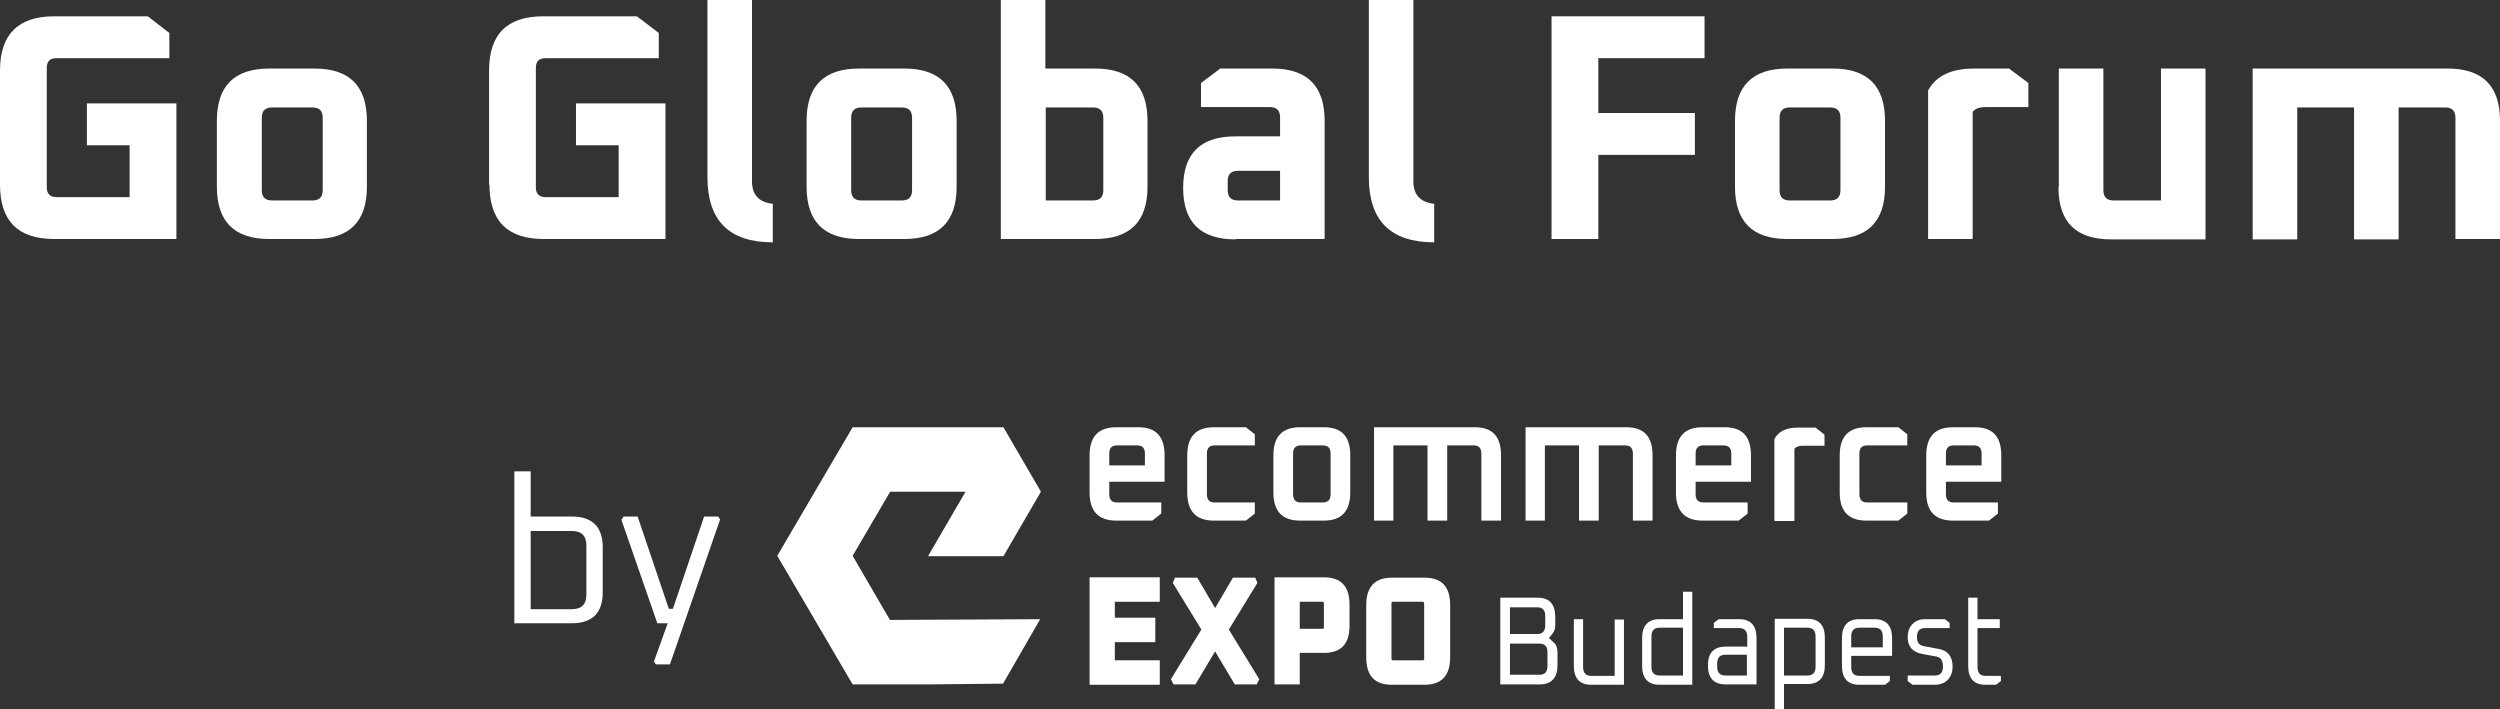 <svg xmlns="http://www.w3.org/2000/svg" width="564" height="160" viewBox="0 0 564 160" fill="none"><rect x="0" y="0" width="564" height="160" fill="#333333" stroke="none"/><g clip-path="url(#clip0_22685_730)"><path d="M0 41.714V15.883C0 7.774 4.105 3.678 12.232 3.678H33.344L38.203 7.44V13.124H12.734C11.226 13.124 10.556 13.877 10.556 15.298V42.299C10.556 43.72 11.31 44.472 12.734 44.472H29.239V32.769H19.604V23.323H39.795V53.919H12.232C4.021 53.919 0 49.822 0 41.63V41.714Z" fill="white"></path><path d="M48.926 42.132V27.252C48.926 19.394 52.863 15.465 60.739 15.465H70.96C78.835 15.465 82.772 19.394 82.772 27.252V42.132C82.772 49.989 78.835 53.919 70.96 53.919H60.739C52.863 53.919 48.926 49.989 48.926 42.132ZM59.063 42.884C59.063 44.472 59.817 45.225 61.409 45.225H70.457C72.049 45.225 72.803 44.472 72.803 42.884V26.583C72.803 24.995 72.049 24.242 70.457 24.242H61.409C59.817 24.242 59.063 24.995 59.063 26.583V42.884Z" fill="white"></path><path d="M110.336 41.714V15.883C110.336 7.691 114.441 3.678 122.568 3.678H143.68L148.623 7.44V13.124H123.07C121.562 13.124 120.892 13.877 120.892 15.298V42.299C120.892 43.72 121.646 44.472 123.07 44.472H139.575V32.769H129.94V23.323H150.131V53.919H122.651C114.441 53.919 110.42 49.822 110.42 41.63L110.336 41.714Z" fill="white"></path><path d="M159.598 39.958V0H169.651V40.961C169.651 43.971 171.243 45.643 174.343 45.977V54.671C164.457 54.671 159.598 49.739 159.598 39.958Z" fill="white"></path><path d="M181.969 42.132V27.252C181.969 19.394 185.906 15.465 193.782 15.465H204.003C211.878 15.465 215.815 19.394 215.815 27.252V42.132C215.815 49.989 211.878 53.919 204.003 53.919H193.782C185.906 53.919 181.969 49.989 181.969 42.132ZM192.022 42.884C192.022 44.472 192.776 45.225 194.368 45.225H203.416C205.008 45.225 205.762 44.472 205.762 42.884V26.583C205.762 24.995 205.008 24.242 203.416 24.242H194.368C192.776 24.242 192.022 24.995 192.022 26.583V42.884Z" fill="white"></path><path d="M225.783 54.002V0H235.836V15.465H247.063C254.938 15.465 258.876 19.394 258.876 27.252V42.132C258.876 49.99 254.938 53.919 247.063 53.919H225.699L225.783 54.002ZM235.92 45.225H246.56C248.152 45.225 248.906 44.472 248.906 42.884V26.583C248.906 24.995 248.152 24.242 246.56 24.242H235.92V45.225Z" fill="white"></path><path d="M278.731 54.002C270.856 54.002 266.918 50.157 266.918 42.382C266.918 34.608 270.856 30.763 278.731 30.763H288.784V26.499C288.784 24.911 288.03 24.159 286.438 24.159H270.939V18.725L275.296 15.465H287.025C294.9 15.465 298.838 19.394 298.838 27.252V53.919H278.647L278.731 54.002ZM276.971 42.884C276.971 44.472 277.725 45.225 279.317 45.225H288.784V38.537H279.317C277.725 38.537 276.971 39.289 276.971 40.878V42.884Z" fill="white"></path><path d="M308.809 39.958V0H318.862V40.961C318.862 43.971 320.454 45.643 323.554 45.977V54.671C313.668 54.671 308.809 49.739 308.809 39.958Z" fill="white"></path><path d="M350.027 54.002V3.678H384.544V13.124H360.583V25.496H382.366V34.943H360.583V53.919H350.027V54.002Z" fill="white"></path><path d="M391.414 42.132V27.252C391.414 19.394 395.352 15.465 403.227 15.465H413.448C421.323 15.465 425.261 19.394 425.261 27.252V42.132C425.261 49.989 421.323 53.919 413.448 53.919H403.227C395.352 53.919 391.414 49.989 391.414 42.132ZM401.468 42.884C401.468 44.472 402.222 45.225 403.813 45.225H412.861C414.453 45.225 415.207 44.472 415.207 42.884V26.583C415.207 24.995 414.453 24.242 412.861 24.242H403.813C402.222 24.242 401.468 24.995 401.468 26.583V42.884Z" fill="white"></path><path d="M434.98 54.002V20.397C436.824 17.053 440.259 15.465 445.369 15.465H453.244L457.601 18.725V24.159H448.05C446.542 24.159 445.62 24.493 445.034 25.245V53.919H434.98V54.002Z" fill="white"></path><path d="M464.471 42.132V15.465H474.524V42.884C474.524 44.472 475.278 45.225 476.87 45.225H487.51V15.465H497.563V54.002H476.2C468.324 54.002 464.387 50.073 464.387 42.215L464.471 42.132Z" fill="white"></path><path d="M508.203 54.002V15.465H552.187C560.062 15.465 564 19.394 564 27.252V53.919H553.946V26.583C553.946 24.995 553.192 24.242 551.601 24.242H541.128V54.002H531.075V24.242H518.257V54.002H508.203Z" fill="white"></path><path d="M338.469 154.399V134.838H346.847C349.528 134.838 350.868 136.259 350.868 139.185V141.108C350.868 141.776 350.7 142.278 350.365 142.779L349.444 143.95L350.533 144.953C351.119 145.455 351.371 146.207 351.371 147.21V150.052C351.371 152.894 350.03 154.399 347.349 154.399H338.469ZM340.647 152.226H347.349C348.522 152.226 349.109 151.557 349.109 150.303V147.126C349.109 145.872 348.522 145.204 347.349 145.204H340.647V152.226ZM340.647 143.03H346.847C348.02 143.03 348.606 142.362 348.606 141.108V138.934C348.606 137.68 348.02 137.011 346.847 137.011H340.647V143.03Z" fill="white"></path><path d="M355.055 150.136V139.687H357.149V150.47C357.149 151.808 357.736 152.476 358.992 152.476H364.27V139.77H366.365V154.483H358.992C356.395 154.483 355.055 153.062 355.055 150.219V150.136Z" fill="white"></path><path d="M370.469 150.136V143.95C370.469 141.108 371.809 139.686 374.406 139.686H379.684V133.5H381.779V154.483H374.406C371.809 154.483 370.469 153.062 370.469 150.219V150.136ZM372.563 150.387C372.563 151.724 373.15 152.393 374.406 152.393H379.684V141.609H374.406C373.15 141.609 372.563 142.278 372.563 143.615V150.387Z" fill="white"></path><path d="M389.322 154.399C386.641 154.399 385.301 152.978 385.301 150.136C385.301 147.294 386.641 145.873 389.322 145.873H394.181V143.699C394.181 142.362 393.595 141.693 392.338 141.693H386.641V140.522L387.73 139.687H392.338C394.935 139.687 396.276 141.108 396.276 143.95V154.399H389.322ZM387.395 150.387C387.395 151.724 387.982 152.393 389.238 152.393H394.098V147.712H389.238C387.982 147.712 387.395 148.38 387.395 149.718V150.47V150.387Z" fill="white"></path><path d="M400.379 160V139.603H407.751C410.349 139.603 411.689 141.024 411.689 143.866V150.052C411.689 152.894 410.349 154.316 407.751 154.316H402.473V160H400.379ZM402.473 152.393H407.751C409.008 152.393 409.595 151.724 409.595 150.387V143.615C409.595 142.278 409.008 141.609 407.751 141.609H402.473V152.393Z" fill="white"></path><path d="M415.543 150.136V143.95C415.543 141.108 416.883 139.687 419.481 139.687H422.916C425.513 139.687 426.853 141.108 426.853 143.95V147.962H417.637V150.47C417.637 151.808 418.224 152.476 419.481 152.476H426.35V153.647L425.261 154.483H419.481C416.883 154.483 415.543 153.062 415.543 150.219V150.136ZM417.637 146.04H424.759V143.615C424.759 142.278 424.172 141.609 422.916 141.609H419.481C418.224 141.609 417.637 142.278 417.637 143.615V146.04Z" fill="white"></path><path d="M430.371 153.563V152.393H436.487C437.744 152.393 438.33 151.724 438.33 150.387C438.33 149.049 437.827 148.297 436.906 148.13L433.722 147.544C431.46 147.126 430.371 145.873 430.371 143.699C430.371 141.526 431.712 139.687 434.309 139.687H438.749L439.838 140.522V141.693H434.309C433.052 141.693 432.466 142.362 432.466 143.699C432.466 145.037 432.968 145.538 434.057 145.789L437.241 146.374C439.419 146.708 440.508 148.13 440.508 150.387C440.508 152.644 439.168 154.483 436.487 154.483H431.46L430.371 153.647V153.563Z" fill="white"></path><path d="M444.027 150.136V134.838H446.122V139.687H451.149V141.693H446.122V150.47C446.122 151.808 446.708 152.476 447.965 152.476H451.4V153.647L450.311 154.483H447.965C445.284 154.483 444.027 153.062 444.027 150.219V150.136Z" fill="white"></path><path d="M245.809 111.097V102.738C245.809 98.474 247.819 96.385 251.841 96.385H256.784C260.805 96.385 262.732 98.474 262.732 102.738V108.673H250.249V111.515C250.249 112.769 250.835 113.354 252.008 113.354H261.978V115.862L259.967 117.45H251.841C247.819 117.45 245.809 115.36 245.809 111.097ZM250.249 104.995H258.292V102.32C258.292 101.066 257.705 100.481 256.532 100.481H252.008C250.835 100.481 250.249 101.066 250.249 102.32V104.995Z" fill="white"></path><path d="M267.84 111.097V102.738C267.84 98.474 269.851 96.385 273.872 96.385H281.077L283.088 97.973V100.481H274.039C272.867 100.481 272.28 101.066 272.28 102.32V111.515C272.28 112.769 272.867 113.354 274.039 113.354H283.088V115.862L281.077 117.45H273.872C269.851 117.45 267.84 115.36 267.84 111.097Z" fill="white"></path><path d="M287.277 111.097V102.738C287.277 98.474 289.288 96.385 293.309 96.385H298.671C302.693 96.385 304.62 98.474 304.62 102.738V111.097C304.62 115.36 302.609 117.45 298.671 117.45H293.309C289.288 117.45 287.277 115.36 287.277 111.097ZM291.718 111.515C291.718 112.769 292.304 113.354 293.477 113.354H298.42C299.593 113.354 300.179 112.769 300.179 111.515V102.32C300.179 101.066 299.593 100.481 298.42 100.481H293.477C292.304 100.481 291.718 101.066 291.718 102.32V111.515Z" fill="white"></path><path d="M309.982 117.45V96.385H332.686C336.708 96.385 338.635 98.474 338.635 102.738V117.45H334.194V102.32C334.194 101.066 333.608 100.481 332.435 100.481H326.487V117.45H322.046V100.481H314.339V117.45H309.898H309.982Z" fill="white"></path><path d="M344.166 117.45V96.385H366.87C370.891 96.385 372.818 98.474 372.818 102.738V117.45H368.378V102.32C368.378 101.066 367.791 100.481 366.619 100.481H360.67V117.45H356.23V100.481H348.522V117.45H344.082H344.166Z" fill="white"></path><path d="M378.094 111.097V102.738C378.094 98.474 380.104 96.385 384.126 96.385H389.069C393.09 96.385 395.017 98.474 395.017 102.738V108.673H382.534V111.515C382.534 112.769 383.121 113.354 384.293 113.354H394.263V115.862L392.252 117.45H384.126C380.104 117.45 378.094 115.36 378.094 111.097ZM382.534 104.995H390.577V102.32C390.577 101.066 389.99 100.481 388.817 100.481H384.293C383.121 100.481 382.534 101.066 382.534 102.32V104.995Z" fill="white"></path><path d="M400.297 117.45V99.06C401.218 97.304 402.978 96.468 405.575 96.468H409.596L411.607 98.056V100.564H406.664C405.826 100.564 405.156 100.815 404.821 101.233V117.534H400.381L400.297 117.45Z" fill="white"></path><path d="M415.039 111.097V102.738C415.039 98.474 417.05 96.385 421.071 96.385H428.276L430.287 97.973V100.481H421.239C420.066 100.481 419.479 101.066 419.479 102.32V111.515C419.479 112.769 420.066 113.354 421.239 113.354H430.287V115.862L428.276 117.45H421.071C417.05 117.45 415.039 115.36 415.039 111.097Z" fill="white"></path><path d="M434.562 111.097V102.738C434.562 98.474 436.573 96.385 440.595 96.385H445.538C449.559 96.385 451.486 98.474 451.486 102.738V108.673H439.003V111.515C439.003 112.769 439.589 113.354 440.762 113.354H450.732V115.862L448.721 117.45H440.595C436.573 117.45 434.562 115.36 434.562 111.097ZM439.003 104.995H447.046V102.32C447.046 101.066 446.459 100.481 445.286 100.481H440.762C439.589 100.481 439.003 101.066 439.003 102.32V104.995Z" fill="white"></path><path d="M200.816 139.937L192.355 125.392L200.816 110.93H217.824L209.362 125.475H226.369L234.831 110.93L226.369 96.385H192.355L175.348 125.392L192.355 154.399H209.362L226.285 154.232L234.663 139.687L200.733 139.854L200.816 139.937Z" fill="white"></path><path d="M245.809 154.399V130.24H261.643V135.758H251.506V139.352H260.637V144.869H251.506V148.966H261.643V154.483H245.809V154.399Z" fill="white"></path><path d="M264.156 153.229L271.026 142.027L264.575 131.494L265.078 130.324H270.105L274.126 137.179L278.147 130.324H283.174L283.677 131.494L277.226 142.027L284.096 153.229L283.509 154.399H278.566L274.126 146.959L269.686 154.399H264.743L264.156 153.229Z" fill="white"></path><path d="M287.531 154.399V130.24H298.674C302.528 130.24 304.455 132.247 304.455 136.426V141.191C304.455 145.287 302.528 147.294 298.674 147.294H293.228V154.399H287.531ZM293.228 141.86H298.339C298.59 141.86 298.674 141.776 298.674 141.442V136.176C298.674 135.925 298.59 135.758 298.339 135.758H293.228V141.776V141.86Z" fill="white"></path><path d="M308.223 148.297V136.51C308.223 132.414 310.15 130.324 314.003 130.324H321.376C325.23 130.324 327.157 132.33 327.157 136.51V148.297C327.157 152.393 325.23 154.483 321.376 154.483H314.003C310.15 154.483 308.223 152.476 308.223 148.297ZM313.92 148.548C313.92 148.798 314.003 148.966 314.255 148.966H320.957C321.208 148.966 321.292 148.882 321.292 148.548V136.176C321.292 135.925 321.208 135.758 320.957 135.758H314.255C314.003 135.758 313.92 135.841 313.92 136.176V148.548Z" fill="white"></path><path d="M116.035 140.606V106.332H119.721V116.531H129.021C133.629 116.531 135.975 118.871 135.975 123.469V133.668C135.975 138.265 133.629 140.606 129.021 140.606H116.035ZM119.721 137.429H129.021C131.199 137.429 132.288 136.343 132.288 134.169V123.051C132.288 120.878 131.199 119.791 129.021 119.791H119.721V137.429Z" fill="white"></path><path d="M140.248 117.2L140.667 116.531H143.85L150.888 137.346H151.809L158.847 116.531H162.03L162.449 117.2L151.139 149.885H147.956L147.537 149.216L150.636 140.606H148.291L140.164 117.2H140.248Z" fill="white"></path></g><defs><clipPath id="clip0_22685_730"><rect width="564" height="160" fill="white"></rect></clipPath></defs></svg>